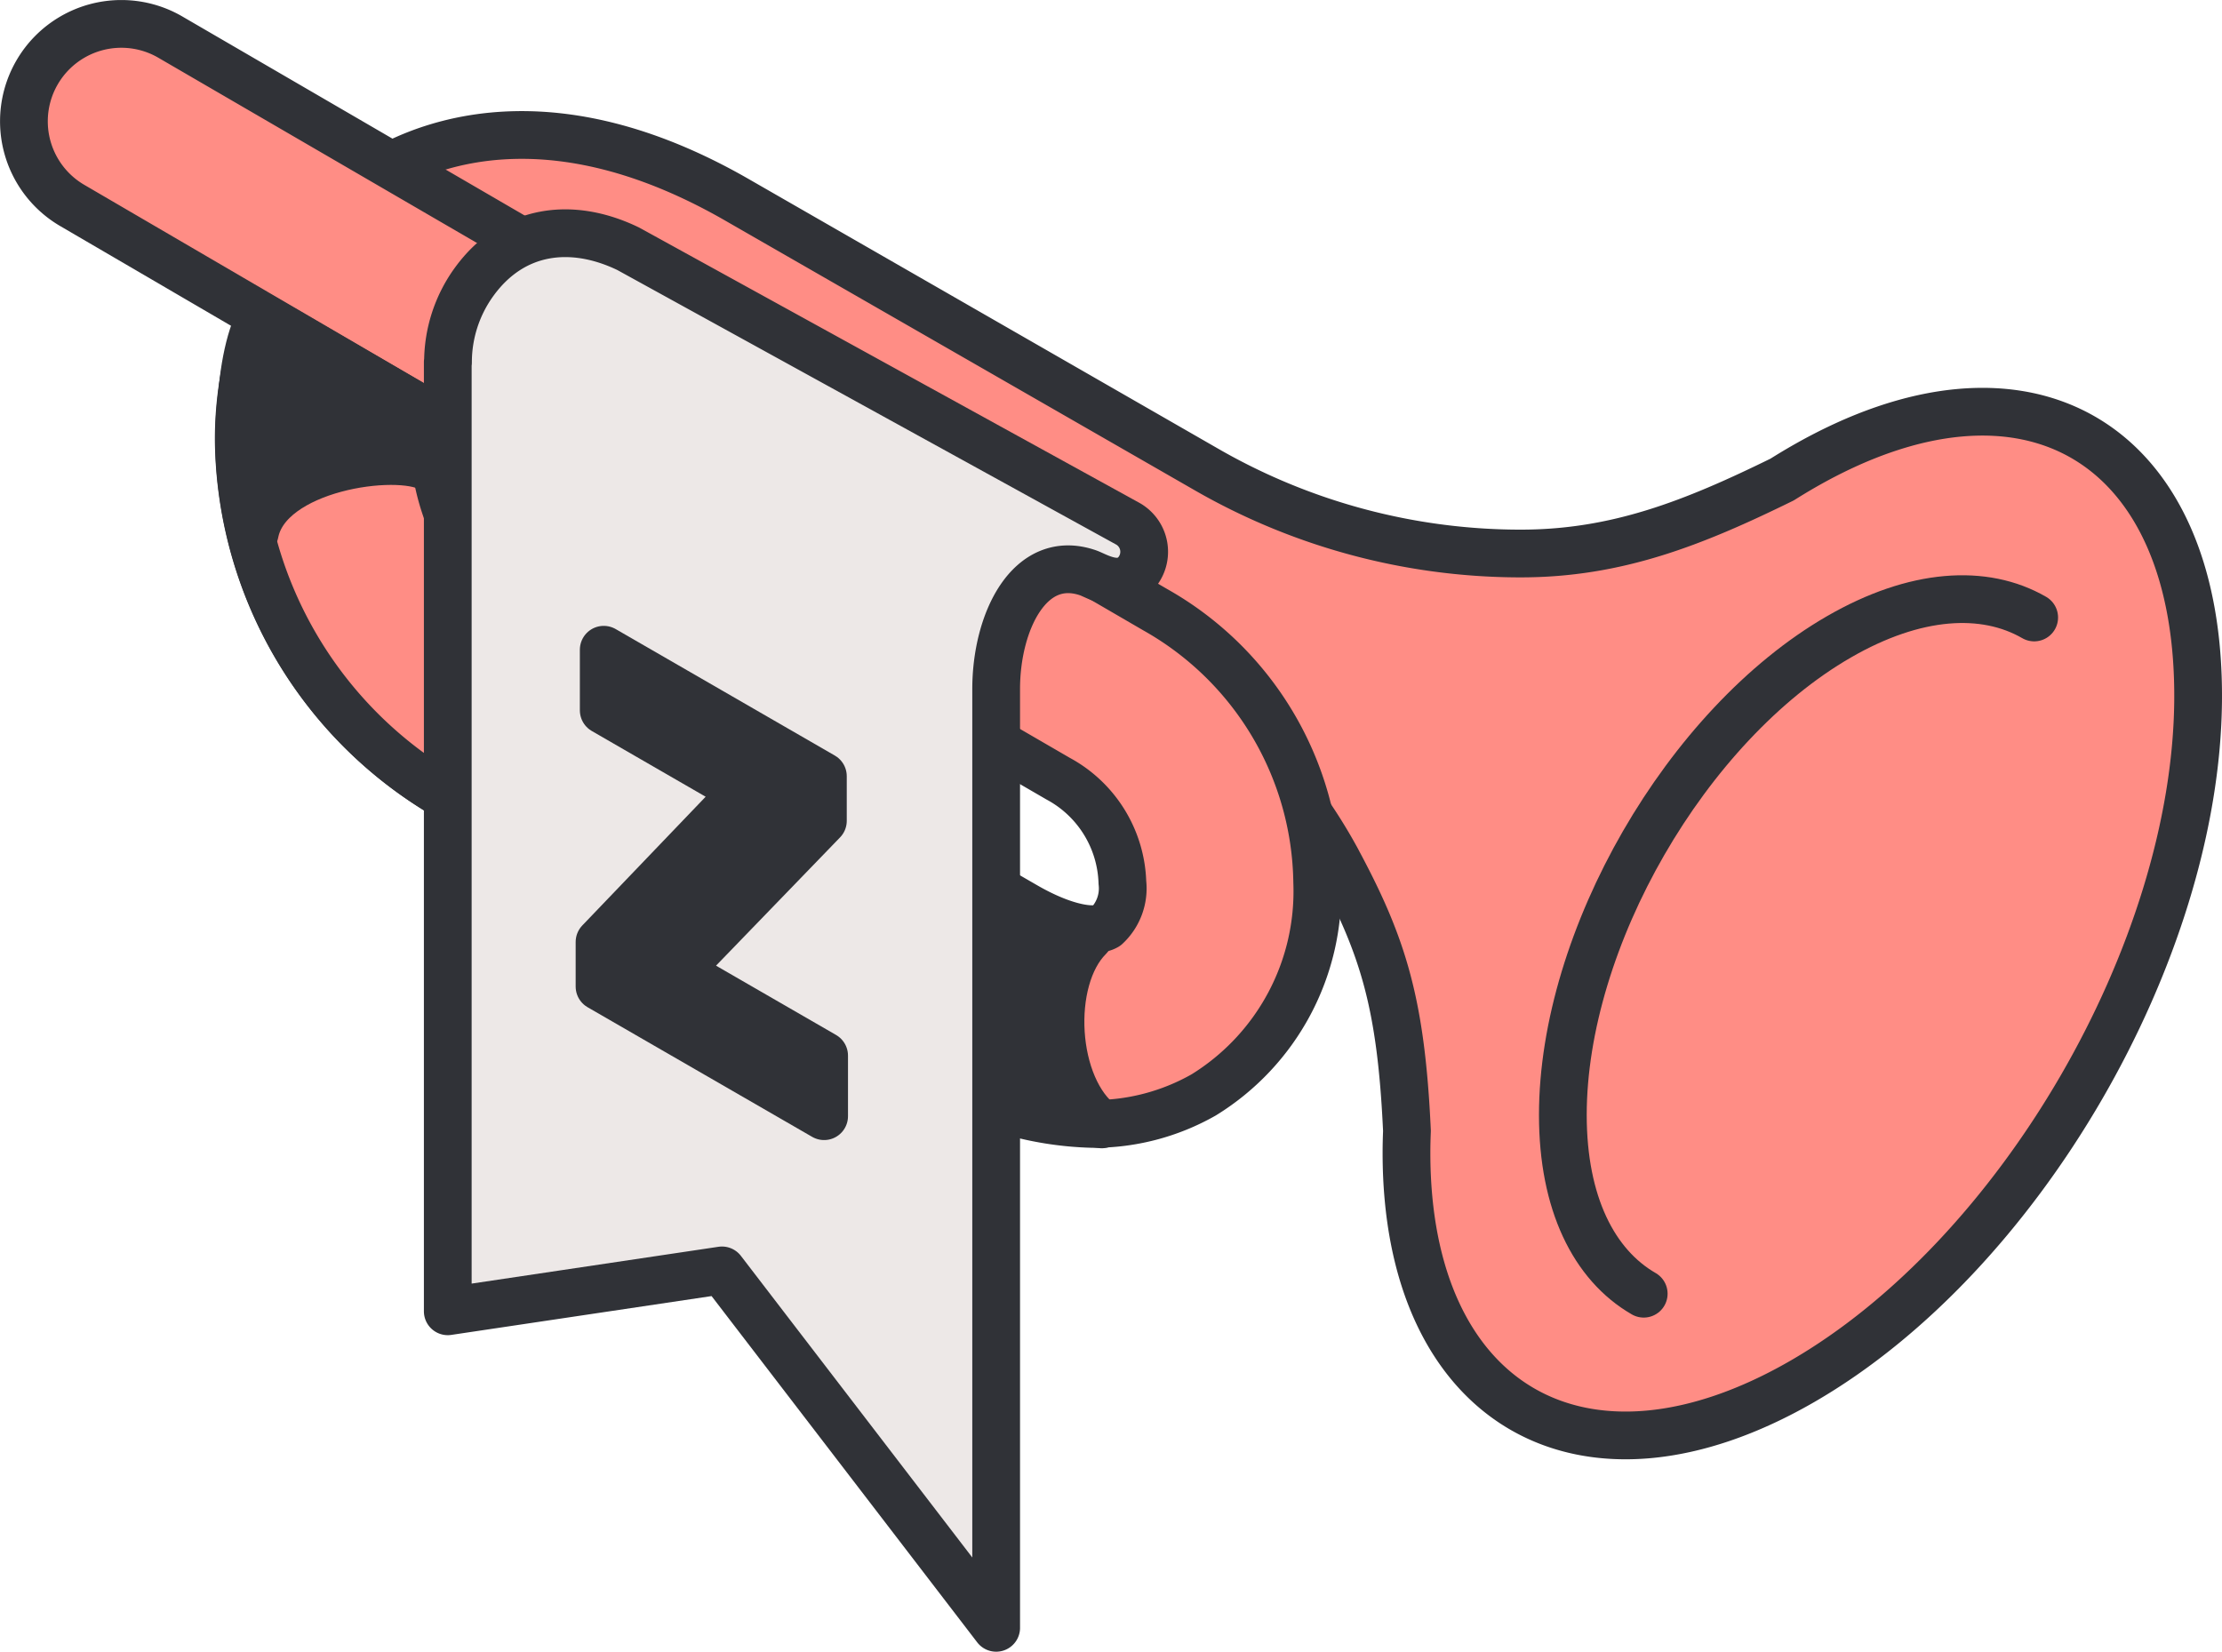 <svg id="Gruppe_791" data-name="Gruppe 791" xmlns="http://www.w3.org/2000/svg" xmlns:xlink="http://www.w3.org/1999/xlink" width="88.33" height="65.67" viewBox="0 0 88.33 65.67">
  <defs>
    <clipPath id="clip-path">
      <rect id="Rechteck_77" data-name="Rechteck 77" width="88.33" height="65.67" fill="none"/>
    </clipPath>
  </defs>
  <g id="Gruppe_790" data-name="Gruppe 790" clip-path="url(#clip-path)">
    <path id="Pfad_1187" data-name="Pfad 1187" d="M71.673,18.566q-.417.24-.829.5c-3.532,1.734-6.574,2.941-10.39,2.941h-.108a25.05,25.05,0,0,1-12.415-3.357L29.352,7.977C22.3,3.9,17.442,5.493,15.176,6.8,11.618,8.861,9.5,12.882,9.5,17.561a16.587,16.587,0,0,0,8.466,14.211,3.86,3.86,0,0,0,1.928.517,3.9,3.9,0,0,0,3.842-3.252,3.836,3.836,0,0,0-1.933-4,8.8,8.8,0,0,1-4.555-7.489,4.557,4.557,0,0,1,1.805-4.041c1.394-.806,3.735-.377,6.431,1.179L45.163,26.038a20.925,20.925,0,0,1,7.984,8.156l.052.1c1.793,3.352,2.5,5.63,2.731,10.673-.012.292-.019.583-.019.872,0,10.034,7.045,14.1,15.735,9.084,8.636-4.986,15.646-17.067,15.734-27.065.089-10.271-6.8-14.411-15.707-9.288" fill="#ff8d85"/>
    <path id="Pfad_1188" data-name="Pfad 1188" d="M71.673,18.566q-.417.24-.829.5c-3.532,1.734-6.574,2.941-10.39,2.941h-.108a25.05,25.05,0,0,1-12.415-3.357L29.352,7.977C22.3,3.9,17.442,5.493,15.176,6.8,11.618,8.861,9.5,12.882,9.5,17.561a16.587,16.587,0,0,0,8.466,14.211,3.86,3.86,0,0,0,1.928.517,3.9,3.9,0,0,0,3.842-3.252,3.836,3.836,0,0,0-1.933-4,8.8,8.8,0,0,1-4.555-7.489,4.557,4.557,0,0,1,1.805-4.041c1.394-.806,3.735-.377,6.431,1.179L45.163,26.038a20.925,20.925,0,0,1,7.984,8.156l.052.1c1.793,3.352,2.5,5.63,2.731,10.673-.012.292-.019.583-.019.872,0,10.034,7.045,14.1,15.735,9.084,8.636-4.986,15.646-17.067,15.734-27.065C87.469,17.583,80.576,13.443,71.673,18.566Z" fill="none" stroke="#303237" stroke-linecap="round" stroke-linejoin="round" stroke-width="1.898"/>
    <path id="Pfad_1189" data-name="Pfad 1189" d="M45.935,24.248,6.762,1.47A3.873,3.873,0,1,0,2.886,8.177l14.149,8.26-6.662-3.865a13.981,13.981,0,0,0-.882,4.989,16.582,16.582,0,0,0,8.448,14.2l0,0,.014.008c4.334,2.516,11.131,6.456,18.924,10.955a13.039,13.039,0,0,0,6.533,1.962,8.828,8.828,0,0,0,4.44-1.154,9.508,9.508,0,0,0,4.512-8.457,12.633,12.633,0,0,0-6.431-10.831M43.976,36.829c-.452.261-1.623.112-3.222-.811-7.794-4.5-14.591-8.44-18.921-10.953l-.018-.009a.164.164,0,0,0-.022-.014,8.8,8.8,0,0,1-4.555-7.489,6.239,6.239,0,0,1,.064-.961L42.065,30.96a4.859,4.859,0,0,1,2.553,4.128,2.059,2.059,0,0,1-.642,1.741" fill="#ff8d85"/>
    <path id="Pfad_1190" data-name="Pfad 1190" d="M45.935,24.248,6.762,1.47A3.873,3.873,0,1,0,2.886,8.177l14.149,8.26-6.662-3.865a13.981,13.981,0,0,0-.882,4.989,16.582,16.582,0,0,0,8.448,14.2l0,0,.014.008c4.334,2.516,11.131,6.456,18.924,10.955a13.039,13.039,0,0,0,6.533,1.962,8.828,8.828,0,0,0,4.44-1.154,9.508,9.508,0,0,0,4.512-8.457A12.633,12.633,0,0,0,45.935,24.248ZM43.976,36.829c-.452.261-1.623.112-3.222-.811-7.794-4.5-14.591-8.44-18.921-10.953l-.018-.009a.164.164,0,0,0-.022-.014,8.8,8.8,0,0,1-4.555-7.489,6.239,6.239,0,0,1,.064-.961L42.065,30.96a4.859,4.859,0,0,1,2.553,4.128A2.059,2.059,0,0,1,43.976,36.829Z" fill="none" stroke="#303237" stroke-linecap="round" stroke-linejoin="round" stroke-width="1.898"/>
    <path id="Pfad_1191" data-name="Pfad 1191" d="M65.342,51.437c-1.986-1.147-3.215-3.606-3.215-7.106,0-7,4.914-15.511,10.976-19.011,3.031-1.75,5.775-1.915,7.761-.769" fill="#ff8d85"/>
    <path id="Pfad_1192" data-name="Pfad 1192" d="M65.342,51.437c-1.986-1.147-3.215-3.606-3.215-7.106,0-7,4.914-15.511,10.976-19.011,3.031-1.75,5.775-1.915,7.761-.769" fill="none" stroke="#303237" stroke-linecap="round" stroke-linejoin="round" stroke-width="1.898"/>
    <path id="Pfad_1193" data-name="Pfad 1193" d="M24.975,9.892C22.719,8.8,20.369,9.1,18.84,11.216A5.446,5.446,0,0,0,17.809,14.4v.01L17.8,14.4V52.136L28.7,50.51,39.6,64.721s0-27.9,0-37.329c0-2.677,1.333-5.42,3.657-4.616.344.12,1.261.723,1.916,0a1.283,1.283,0,0,0-.316-1.94Z" fill="#ede8e7"/>
    <path id="Pfad_1194" data-name="Pfad 1194" d="M24.975,9.892C22.719,8.8,20.369,9.1,18.84,11.216A5.446,5.446,0,0,0,17.809,14.4v.01L17.8,14.4V52.136L28.7,50.51,39.6,64.721s0-27.9,0-37.329c0-2.677,1.333-5.42,3.657-4.616.344.12,1.261.723,1.916,0a1.283,1.283,0,0,0-.316-1.94Z" fill="none" stroke="#303237" stroke-linecap="round" stroke-linejoin="round" stroke-width="1.898"/>
    <path id="Pfad_1195" data-name="Pfad 1195" d="M43.282,37.27c-1.683,1.683-1.45,5.985.514,7.435l-2.384-.327V36.662Z" fill="#303237"/>
    <path id="Pfad_1196" data-name="Pfad 1196" d="M43.282,37.27c-1.683,1.683-1.45,5.985.514,7.435l-2.384-.327V36.662Z" fill="none" stroke="#303237" stroke-linecap="round" stroke-linejoin="round" stroke-width="1.898"/>
    <path id="Pfad_1197" data-name="Pfad 1197" d="M10.129,21.185c.514-2.619,5.658-3.32,6.967-2.572l.206-2.02-6.929-4.021c-.992,1.88-1.039,5.854-.244,8.613" fill="#303237"/>
    <path id="Pfad_1198" data-name="Pfad 1198" d="M10.129,21.185c.514-2.619,5.658-3.32,6.967-2.572l.206-2.02-6.929-4.021C9.381,14.452,9.334,18.426,10.129,21.185Z" fill="none" stroke="#303237" stroke-linecap="round" stroke-linejoin="round" stroke-width="1.898"/>
    <path id="Pfad_1199" data-name="Pfad 1199" d="M23.833,37.452l5.741-5.992L24,28.242V25.833l8.712,5.029v1.773l-5.775,5.973,5.824,3.363v2.408l-8.928-5.154Z" fill="#303237"/>
    <path id="Pfad_1200" data-name="Pfad 1200" d="M23.833,37.452l5.741-5.992L24,28.242V25.833l8.712,5.029v1.773l-5.775,5.973,5.824,3.363v2.408l-8.928-5.154Z" fill="none" stroke="#303237" stroke-linecap="round" stroke-linejoin="round" stroke-width="1.898"/>
  </g>
</svg>
